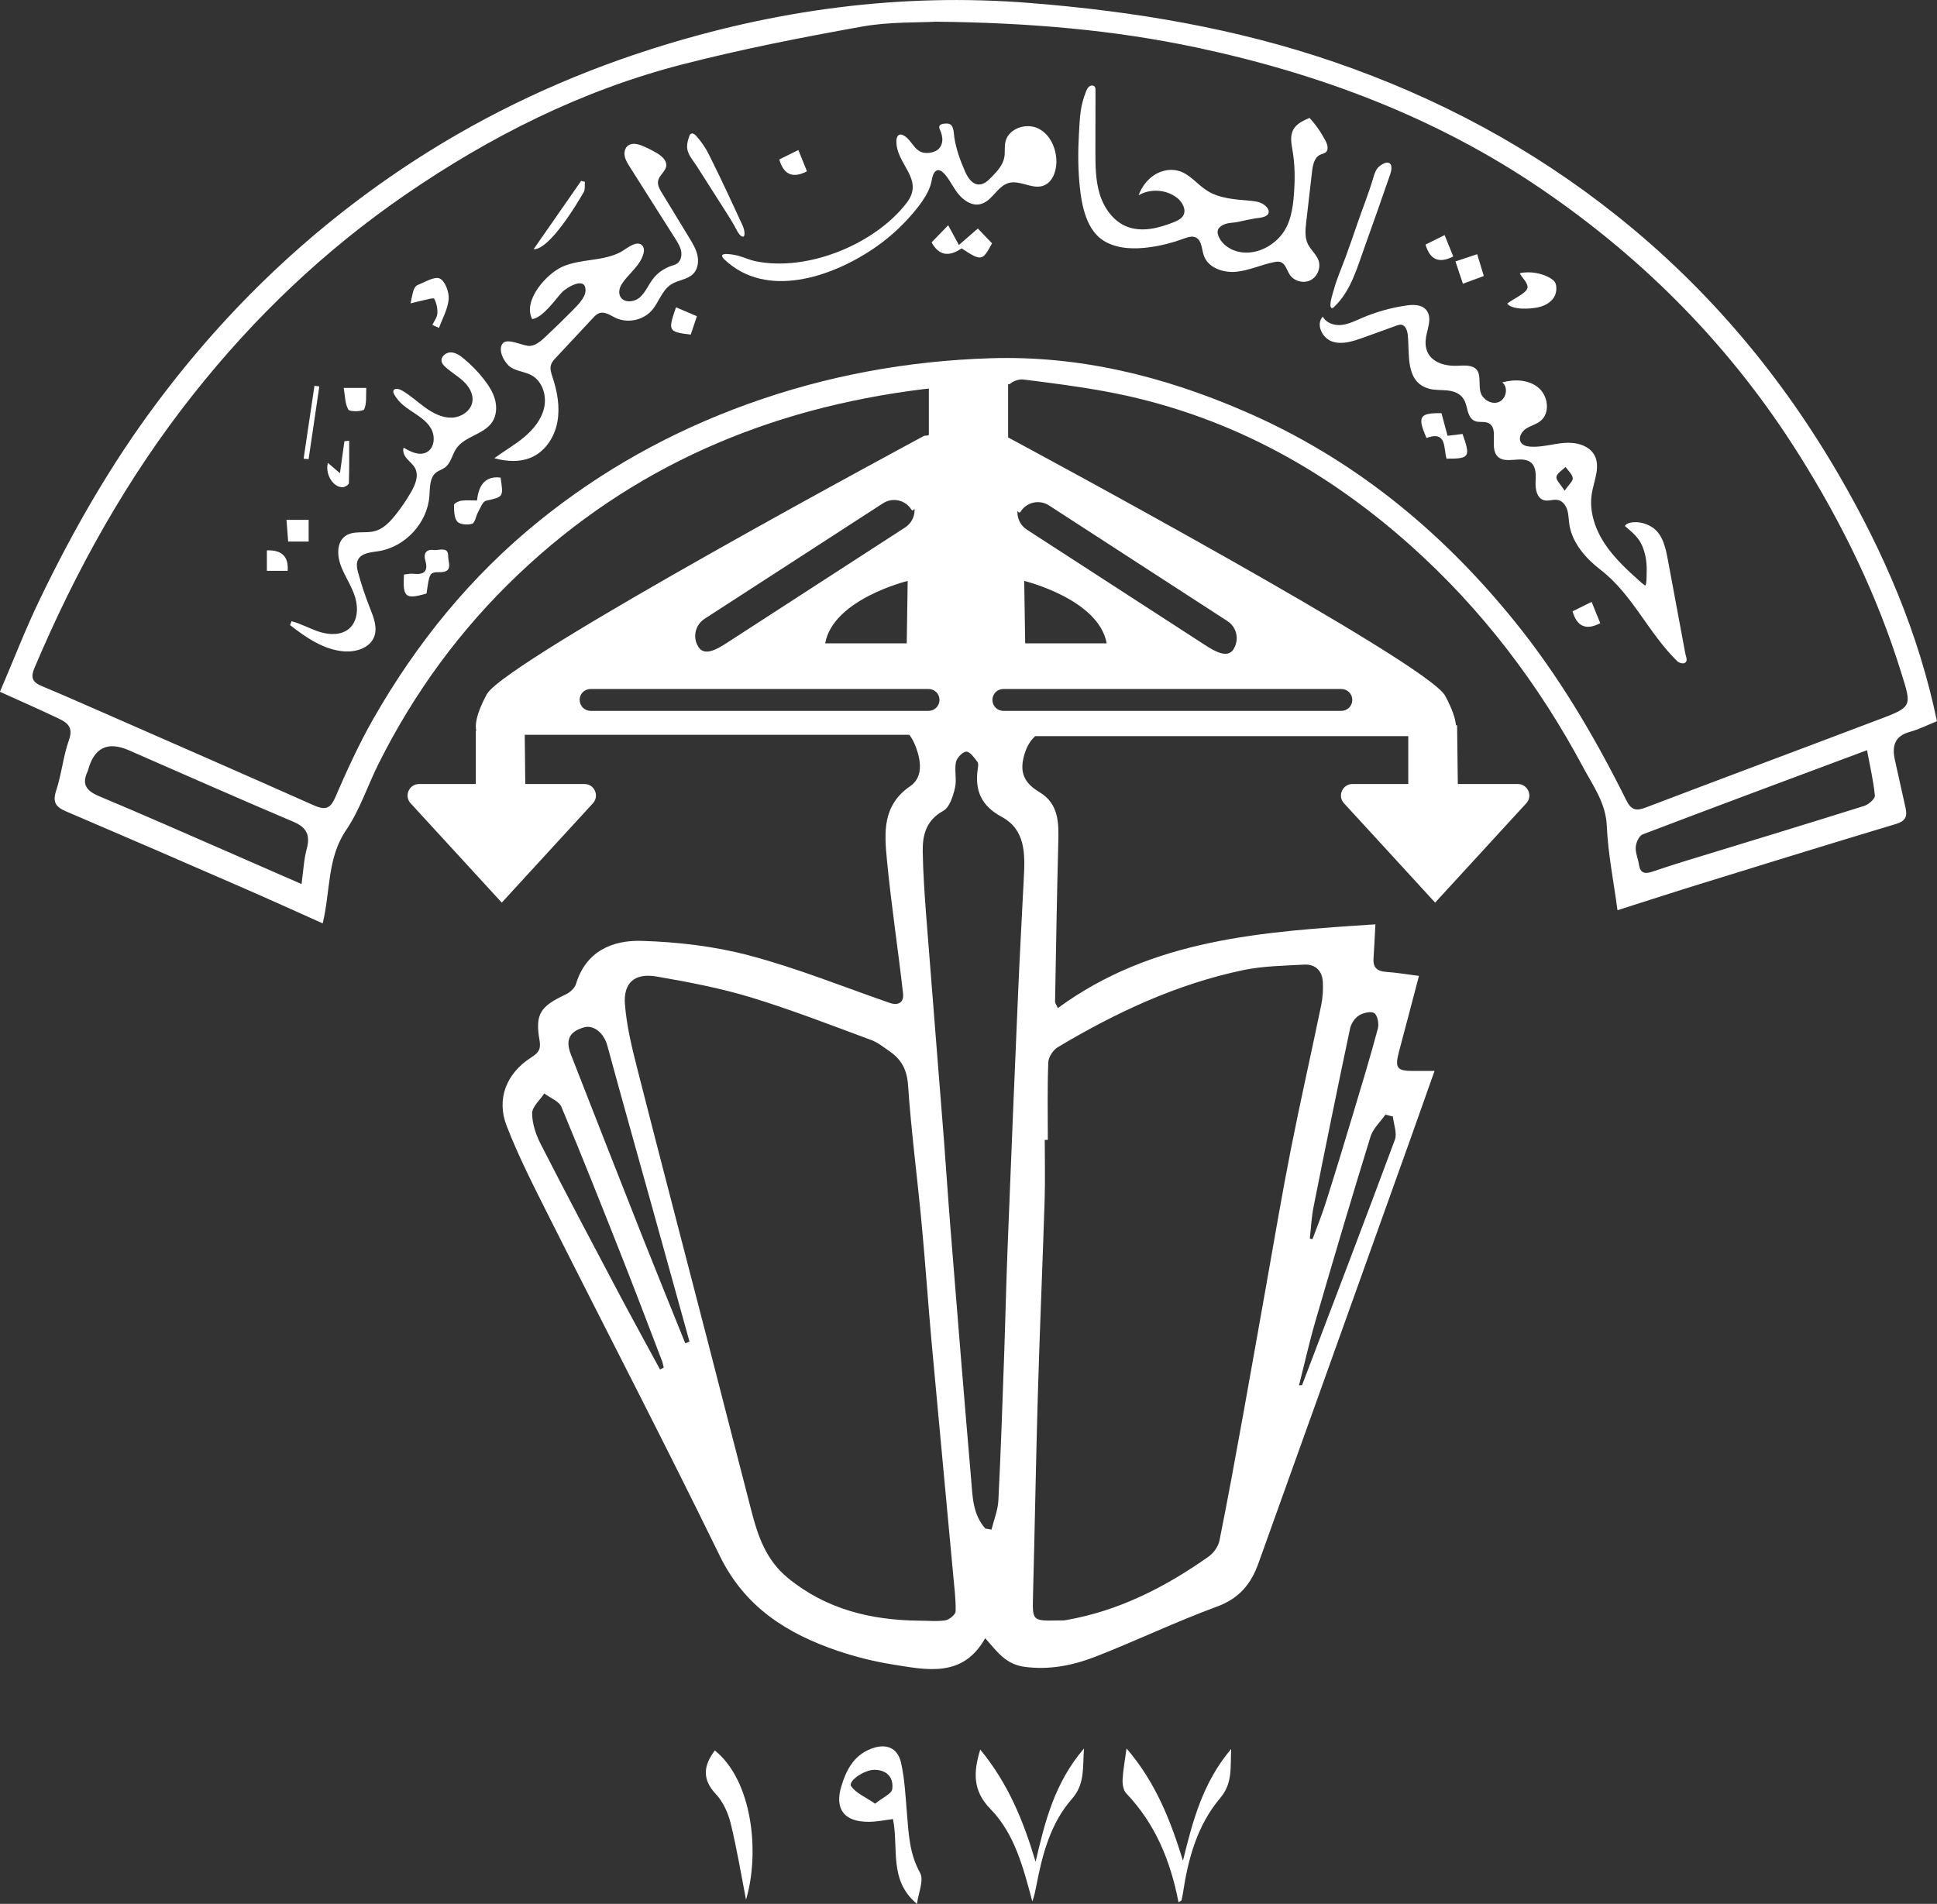 <?xml version="1.0" encoding="UTF-8"?> <svg xmlns="http://www.w3.org/2000/svg" id="Layer_1" data-name="Layer 1" version="1.1" viewBox="0 0 422.55 415.42"><rect x="0" y="0" width="422.55" height="415.42" fill="#333333" stroke="none"/><defs><style> .cls-1 { fill: none; } .cls-1, .cls-2 { stroke-width: 0px; } .cls-2 { fill: #fff; } </style></defs><path class="cls-2" d="M416.63,159.69c1.98-.54,3.87-1.5,5.91-2.32-3.98-19.19-11.58-36.77-21.23-53.45-12.65-21.86-28.63-40.92-48.48-56.76-18.62-14.87-39.29-25.91-61.77-33.63-21.55-7.4-43.81-11.09-66.5-12.89-28.22-2.24-55.66,1.51-82.48,10.07-18.19,5.8-35.43,13.81-51.51,24.22-22.1,14.32-40.85,32.15-56.57,53.26-9.9,13.28-18.07,27.57-25.24,42.43-3.2,6.61-5.84,13.5-8.77,20.33,4.57,2.07,8.72,3.88,12.79,5.83,1.85.88,3.26,1.87,2.29,4.62-1.29,3.59-1.63,7.52-2.83,11.15-.82,2.5-.04,3.53,2.1,4.46,12.81,5.48,25.58,11,38.33,16.57,5.84,2.54,11.65,5.18,17.73,7.9,1.72-7.22.94-14.24,5.12-20.38,3-4.4,4.67-9.69,7.09-14.51,7.76-15.5,17.84-29.28,30.45-41.26,24.81-23.59,54.6-36.24,88.3-40.41.42-.05.86-.1,1.27-.13v10.12c-.1.04-.18.07-.28.11l-.74.07s-91.46,49.08-95.42,56.4c-2.47,4.56-2.56,6.87-2.29,7.96h-.11v11.62h-12.36c-2.19,0-3.34,2.6-1.85,4.21l8.01,8.73,11.87,12.94,11.87-12.94,8.01-8.73c1.48-1.61.34-4.21-1.85-4.21h-12.9l-.12-10.74h83.89c.58.73,1.04,1.62,1.43,2.66,1.17,3.1,1.57,6.63-1.23,8.55-6.12,4.2-5.65,10.18-5.08,16.08.93,9.73,2.42,19.42,3.52,29.14.22,1.92-.97,2.77-3.01,2.04-10.13-3.52-20.13-7.56-30.47-10.3-7.58-2.02-15.61-2.96-23.48-3.2-6.38-.21-12.21,2.2-14.39,9.41-.28.92-1.33,1.85-2.26,2.29-5.55,2.6-6.7,4.28-5.68,10.07.35,2-.39,2.73-1.85,3.68-5.34,3.42-7.64,8.97-5.33,14.93,2.58,6.66,5.86,13.07,9.07,19.47,12.46,24.79,25.26,49.41,37.43,74.36,5.47,11.19,14.67,16.95,25.73,20.71,3.85,1.29,7.86,2.31,11.87,2.95,7.55,1.21,15.41,3,20.29-5.72,2.55,2.88,4.44,5.68,8.51,6.24,5.49.75,10.59-.29,15.51-2.19,8.92-3.48,17.57-7.65,26.54-10.94,4.84-1.77,7.42-4.93,9.03-9.41,4.2-11.72,8.4-23.44,12.6-35.15,6.92-19.34,13.85-38.67,20.76-58.01,1.64-4.62,3.26-9.24,5.07-14.31h-4.55c-3.71.02-4.16-.62-3.17-4.35,1.45-5.38,2.84-10.77,4.32-16.39-2.68-.34-4.96-.73-7.26-.88-1.96-.15-2.78-1.03-2.65-2.97.17-2.27.25-4.55.41-7.4-24.5,1.61-48.59,3.1-69.28,18.28-.29-.7-.62-1.09-.6-1.48.21-11.52.4-23.04.7-34.56.11-4.32.18-8.53-4.16-11.12-3.36-2.01-4.33-4.37-3.26-8.09.51-1.74,1.27-3.08,2.38-4.09h81.39v10.44h-12.16c-2.19,0-3.34,2.6-1.86,4.21l8.02,8.73,11.86,12.94,11.87-12.94,8.01-8.73c1.49-1.61.34-4.21-1.85-4.21h-13.08l-.16-12.83-.24.02c-.12-1.35-.71-3.4-2.38-6.47-3.88-7.18-92.17-54.65-95.32-56.34v-11.66c.11.01.22.04.31.06l.04-.04c.71-.67,2.03-1.12,3-1,5.9.74,11.81,1.49,17.65,2.56,25.64,4.68,47.7,16.55,66.96,33.81,15.42,13.81,27.79,30.09,37.52,48.32,2.14,4.01,4.91,7.7,5.12,12.75.27,6.11,1.51,12.16,2.33,18.36,6.4-2.03,12.37-3.98,18.37-5.83,14.14-4.38,28.26-8.74,42.42-13,1.96-.59,2.47-1.57,2.08-3.36-.8-3.54-1.58-7.09-2.36-10.62-.65-2.96-.1-5.19,3.28-6.11ZM303.85,243.62c.17,1.71.97,3.63.44,5.07-6.63,17.87-13.45,35.68-20.23,53.51-.02.05-.21.04-.69.1,1.21-4.76,2.25-9.44,3.59-14.04,3.92-13.45,7.87-26.86,12.01-40.23.54-1.77,2.14-3.23,3.26-4.82.53.15,1.08.28,1.62.42ZM296.4,221.59c.93-.58,2.67-1,3.39-.52.73.48,1.06,2.31.79,3.34-1.68,6.29-3.57,12.52-5.45,18.76-1.92,6.43-3.89,12.88-5.93,19.29-.85,2.68-1.91,5.28-2.88,7.92-.19-.04-.4-.08-.59-.11.27-2.32.36-4.66.82-6.93,2.58-12.99,5.22-25.95,7.96-38.9.22-1.06,1-2.27,1.9-2.84ZM225.35,347.98c.39-14.39.62-28.78,1.04-43.17.41-14.39,1.05-28.76,1.5-43.13.13-4.32.02-8.63.02-12.96h.67c0-5.64-.12-11.27.1-16.91.05-1.15,1.05-2.71,2.07-3.31,12.67-7.57,25.95-13.79,40.49-16.83,4.29-.89,8.77-.94,13.18-1.19,2.49-.15,4.01,1.28,4.15,3.77.1,1.74-.02,3.54-.39,5.25-2.16,10.45-4.53,20.86-6.59,31.32-1.93,9.76-3.58,19.58-5.32,29.36-1.69,9.43-3.34,18.9-5.05,28.33-1.67,9.21-3.34,18.43-5.19,27.61-.25,1.27-1.23,2.71-2.32,3.48-9.46,6.7-19.63,11.9-31.2,13.91-.54.1-1.11.06-1.67.07-5.72.11-5.64.11-5.48-5.6ZM66.9,185.27c-.62,2.29-.71,4.7-1.12,7.63-5.53-2.42-10.46-4.58-15.41-6.74-9.53-4.15-19.02-8.36-28.61-12.37-2.71-1.12-4.05-2.47-2.68-5.39.05-.11.1-.21.12-.31q1.96-7.42,8.91-4.38c11.95,5.22,23.88,10.51,35.89,15.6,2.97,1.26,3.71,2.97,2.9,5.96ZM153.69,135.03l38.93-25.21c2.07-1.34,4.82-.76,6.16,1.32.48.75.73-.64.73.19,0,1.45-.73,2.89-2.03,3.74l-38.94,25.22c-2.07,1.34-4.81,2.97-6.16.91-.48-.74-.73-1.58-.73-2.42,0-1.45.73-2.89,2.04-3.75ZM198.01,126.76l-.21,13.62h-17.79c1.74-9.67,17.99-13.62,17.99-13.62ZM126.44,152.72c0-.65.27-1.26.69-1.69.44-.42,1.04-.69,1.71-.69h73.73c1.32,0,2.38,1.06,2.38,2.38,0,.65-.27,1.25-.7,1.69-.44.44-1.02.7-1.68.7h-73.73c-1.32,0-2.39-1.08-2.39-2.39ZM143.98,298.82c-2.96-5.49-5.99-10.96-8.91-16.47-5.73-10.85-11.48-21.68-17.06-32.6-1.08-2.08-1.91-4.52-1.93-6.81-.01-1.44,1.71-2.9,2.65-4.35,1.27.98,3.22,1.67,3.75,2.95,4.63,11.09,9.05,22.26,13.47,33.44,2.87,7.29,5.64,14.61,8.44,21.91.19.48.27,1,.4,1.51l-.8.42ZM149.49,293.11c-3.04-7.55-6.11-15.09-9.11-22.66-5.31-13.42-10.57-26.87-15.83-40.33-1.26-3.25-.35-5.04,2.89-5.96,2.13-.59,4.33,1.33,5.04,3.97,3.23,11.9,6.59,23.76,9.89,35.65,2.68,9.66,5.37,19.3,8.04,28.96-.3.12-.62.25-.93.37ZM206.26,353.55c-1.84.3-3.75.08-5.65.08-10.56-.1-20.33-2.44-28.74-9.32-4.7-3.85-6.51-9.03-7.92-14.51-3.25-12.49-6.42-25.01-9.66-37.51-5.1-19.76-10.28-39.49-15.31-59.26-1.16-4.57-2.29-9.23-2.65-13.89-.37-4.7,2.13-6.88,6.86-6.07,6.97,1.2,13.95,2.53,20.69,4.58,8.86,2.7,17.51,6.08,26.2,9.29,1.43.53,2.68,1.56,3.95,2.43,2.6,1.79,3.82,4.01,4.06,7.42.69,10.12,2.03,20.18,2.97,30.29.81,8.57,1.39,17.17,2.16,25.73,1.55,16.95,3.16,33.91,4.72,50.86.24,2.64.59,5.28.53,7.92-.02.69-1.35,1.81-2.23,1.96ZM223.35,191.41c-.42,8.39-.89,16.77-1.25,25.18-.79,18.25-1.55,36.51-2.26,54.75-.34,8.42-.52,16.84-.82,25.26-.36,10.28-.71,20.56-1.23,30.82-.11,2.13-.98,4.22-1.5,6.34l-1.34-.23c-2.78-3.11-2.79-7.09-3.11-10.87-1.57-18.26-3.05-36.53-4.51-54.79-.51-6.29-.91-12.58-1.39-18.85-1.29-16.51-2.64-33.02-3.92-49.54-.34-4.53-.65-9.07-.73-13.62-.06-3.64.71-6.86,4.49-8.94,1.38-.76,2.12-3.2,2.55-5.02.42-1.79-.16-3.8.21-5.62.19-.93,1.49-2.27,2.27-2.27.82.01,1.73,1.33,2.42,2.24.28.34.12,1.08.05,1.62-.65,4.66.81,7.98,5.21,10.35,5.24,2.82,5.12,8.09,4.86,13.19ZM222.67,111.6c1.33-2.06,4.09-2.65,6.16-1.32l38.93,25.24c1.32.85,2.03,2.29,2.03,3.74,0,.83-.24,1.67-.71,2.42-1.34,2.06-4.1.42-6.17-.91l-38.93-25.22c-1.31-.86-2.03-2.29-2.03-3.74,0-.83.24.54.73-.21ZM241.43,140.38h-17.79l-.21-13.62s16.25,3.94,17.99,13.62ZM292.61,150.34c1.33,0,2.39,1.06,2.39,2.38,0,.65-.27,1.25-.69,1.69-.45.44-1.04.7-1.71.7h-73.73c-1.32,0-2.38-1.08-2.38-2.39,0-.65.27-1.26.7-1.69.44-.42,1.03-.69,1.68-.69h73.73ZM406.6,175.87c-13.07,4.11-26.18,8.09-39.28,12.1-2.31.71-4.61,1.46-6.9,2.24-1.52.51-2.6.39-2.88-1.51-.18-1.31-.81-2.61-.71-3.88.06-.98.73-2.45,1.5-2.75,16.11-6.14,32.26-12.15,48.96-18.38.64,3.51,1.4,6.69,1.71,9.92.06.7-1.41,1.96-2.39,2.26ZM409.87,156.99c-16.97,6.45-33.98,12.77-50.93,19.24-2.13.81-3.14.44-4.16-1.6-6.87-13.81-14.66-27.06-24.4-39.09-16.06-19.84-35.26-35.56-58.89-45.79-17.74-7.69-36.08-12.2-55.44-11.58-18.14.57-35.82,3.81-52.96,10-16.63,6.01-31.8,14.43-45.53,25.54-14.84,12.01-26.65,26.56-36.07,43.05-3.17,5.54-5.83,11.39-8.37,17.26-1.17,2.72-2.44,2.68-4.76,1.66-14.75-6.57-29.55-13.04-44.34-19.53-4.96-2.16-9.9-4.37-14.91-6.45-2.09-.87-2.48-1.89-1.55-4.06,9.03-21.29,20.15-41.33,34.56-59.54,13.31-16.83,28.66-31.48,46.3-43.61,18.54-12.75,38.49-22.78,60.37-28.42,12.91-3.33,26.06-5.9,39.2-8.26,6.06-1.09,12.36-.85,16.19-1.08,20.67.23,38.88,1.83,56.77,5.62,26.95,5.73,52.46,15.31,75.37,30.94,22.73,15.51,41.61,34.74,56.25,58.12,9.32,14.86,16.93,30.47,22.14,47.25,2.35,7.51,2.53,7.55-4.84,10.34Z"></path><line class="cls-1" x1="213.02" y1="393.89" x2="209.53" y2="393.89"></line><g><path class="cls-2" d="M200.03,415.42c-6.21-5.14-3.94-12.16-5.23-18.5-1.79.22-3.51.59-5.23.6-5.41.04-7.57-2.75-6.01-7.84,1.05-3.45,2.67-6.59,6.33-8.05,3.33-1.33,5.93-.37,6.69,3.08.8,3.63.96,7.42,1.28,11.15.37,4.38.55,8.67,2.84,12.77.91,1.63-.38,4.5-.67,6.8ZM190.9,393.56c1.65-1.34,3.6-2.14,3.74-3.18.32-2.42-1.05-4.17-3.84-4.21-2.26-.03-5.88,2.48-5.12,3.58,1.04,1.52,3.09,2.34,5.23,3.81Z"></path><path class="cls-2" d="M257.09,415.08c-1.75-9.07-5.07-17.14-11.41-23.78-.63-.66-.84-1.99-.79-2.98.1-2.06.5-4.11.86-6.81,6.34,7.38,9.59,15.67,12.31,24.49,2.1-8.52,4.24-16.94,10.51-24.38-.18,4.2.32,7.52-2.39,10.72-4.99,5.89-6.99,13.19-8.12,20.71-.08.54-.2,1.07-.32,1.6-.02.07-.16.11-.64.42Z"></path><path class="cls-2" d="M213.84,381.76c6.11,7.41,9.45,15.65,12.07,24.48,2.02-8.64,4.09-17.19,10.56-24.72-.32,4.32.23,7.74-2.64,11.01-4.64,5.27-6.42,12.01-7.73,18.8-.23,1.17-.45,2.35-.9,3.55-1.96-7.27-3.81-14.7-9.12-20.14-3.89-3.99-3.77-7.93-2.25-12.97Z"></path><path class="cls-2" d="M162.74,414.52c-.98-5.04-1.94-10.88-3.33-16.61-.56-2.3-1.66-4.75-3.25-6.44-3.11-3.32-2.64-6.31-.22-9.52,8.25,6.66,9.84,22.37,6.8,32.57Z"></path></g><g><g><g><path class="cls-2" d="M802.9,105.62c.45-.38.98-.2,1.61.53.61.72,1.03,1.58,1.27,2.56.25,1.11.13,1.87-.36,2.29-.34.29-.87.65-1.6,1.09-.73.44-1.22.76-1.47.97-1.4,1.19-2.05,3.28-1.95,6.27.34,2.84.68,5.68,1.01,8.53.14,1.23-.08,2.1-.66,2.59-.17.14-.33.12-.49-.06-.22-.26-.79-2.35-1.71-6.27-2.01-8.64-1.64-14.13,1.12-16.47.15-.13.6-.39,1.33-.77.73-.38,1.37-.81,1.91-1.27Z"></path><path class="cls-2" d="M793.28,83.09c.3.84.31,1.88.03,3.11-.38,1.51-1.19,2.95-2.42,4.32-1.22,1.32-1.97,1.81-2.26,1.44-.13-.16.13-.72.76-1.68.52-.77,1.25-2.07,2.18-3.89.04-.08.21-.74.53-1.97.32-1.16.5-1.75.53-1.77.25-.2.47-.05.66.44Z"></path><path class="cls-2" d="M813.27,97.75c.45-.35.97-.14,1.55.63.58.75.95,1.62,1.14,2.62.21,1.11.05,1.86-.48,2.27-2.08,1.6-3.88,1.7-5.38.31-.65,3.04-2.35,5.62-5.11,7.74-.46.36-1.01.13-1.62-.67-.57-.74-.94-1.61-1.13-2.61-.2-1.09-.04-1.84.49-2.25,1.47-1.13,2.85-2.95,4.14-5.47.24-.49.46-1.39.68-2.7.21-1.13.41-1.76.6-1.91.48-.37.92-.1,1.31.81.55,1.25,1.08,1.93,1.6,2.04.6.13,1.34-.15,2.21-.81ZM821.55,112.72c-.35,1.6-1.59,3.08-3.7,4.44-.68.45-1.56.8-2.65,1.08-1.24.31-2.02.32-2.36.01-.37-.35-.39-.76-.06-1.22.51-.6,1.02-1.19,1.53-1.79,1.5-1.79,2.71-3.74,3.6-5.86.19-.48.41-.81.65-.99.55-.42,1.14-.2,1.8.65,1.03,1.35,1.43,2.57,1.18,3.68Z"></path><path class="cls-2" d="M807.94,70.96c.53.76.89,1.72,1.08,2.87.23,1.39,0,2.32-.67,2.8-.81.57-1.65.77-2.53.62-.66-.13-1.1-.35-1.32-.67-.28-.4-.48-1.28-.62-2.64-.17-1.55-.01-2.51.49-2.85s1.16-.53,2-.55c.84-.02,1.36.12,1.57.42ZM824.62,89.82c.48-.34,1-.11,1.55.68.54.77.88,1.67,1.02,2.67.14,1.12-.05,1.87-.58,2.24-1.42.99-2.67,1.28-3.72.86-.53-.2-1.23-.78-2.11-1.74-.31,3.52-2.21,6.49-5.7,8.94-.48.34-1.01.09-1.59-.74-.53-.76-.87-1.65-1.01-2.66-.15-1.1.04-1.84.59-2.22,2.1-1.47,3.65-3.2,4.62-5.19.34-.68.24-1.33-.29-1.94-.89-1.03-1.69-2-2.4-2.91-.72-.95-1.22-2.19-1.51-3.72s-.22-2.44.21-2.74c.51-.36,2.12,1.06,4.83,4.26.76.91,1.68,1.99,2.76,3.26.67.82,1.18,1.29,1.54,1.41.46.2,1.05.04,1.78-.47Z"></path><path class="cls-2" d="M814.94,64.46c1.06,1.6,1.32,3.49.79,5.65-.26,1.07-.9,2.31-1.9,3.72-.93,1.31-1.75,2.21-2.48,2.69-.14.09-.25.07-.34-.07-.14-.22-.04-.64.33-1.27.61-.98,1.22-1.97,1.82-2.97,1.55-2.69,1.91-4.65,1.1-5.88-.6-.91-1.21-1.17-1.81-.77-.15.1-.33.32-.53.66-.2.34-.27.56-.2.66.08.12.41.2.99.26.58.05.93.17,1.04.33.16.24.22.58.2,1.03-.02.45-.12.73-.31.86-.22.14-.69.14-1.42,0-.82-.18-1.37-.49-1.65-.91-.3-.46-.29-1.3.03-2.54.32-1.24.79-2.06,1.42-2.48.44-.29.95-.32,1.54-.09.59.23,1.05.61,1.4,1.13Z"></path><path class="cls-2" d="M831.71,83.6c.95,1.99.77,4.21-.53,6.69-1.17,2.2-2.83,3.99-5,5.36-.49.31-1.01.06-1.53-.78-.5-.78-.79-1.71-.88-2.78-.09-1.07.13-1.78.68-2.13,1.59-1.01,2.81-2.16,3.66-3.45.58-.82,1.01-1.78,1.31-2.86.27-.9.46-1.38.56-1.44.53-.34,1.11.12,1.74,1.38Z"></path><path class="cls-2" d="M845.31,77.84c-.1.46-.19,2.58-.25,6.35-.03,1.85-.28,3.28-.74,4.28-.74,1.57-2.19,2.99-4.37,4.28-1.42.85-2.84,1.33-4.23,1.46s-2.27-.11-2.62-.7c-.47-.8.56-2.5,3.11-5.09,1.02-.98,2.03-1.96,3.05-2.94.88-.85,1.46-1.64,1.74-2.38.28-.73.42-1.94.4-3.62l3.89-1.64ZM845.69,101.7c-.54,1.54-1.95,2.87-4.22,3.99-.71.35-1.63.6-2.76.76-1.25.15-2.02.06-2.32-.28-.33-.39-.3-.8.09-1.22.58-.53,1.15-1.06,1.73-1.59,1.71-1.6,3.12-3.39,4.25-5.38.25-.45.51-.76.79-.93.59-.35,1.16-.07,1.71.86.87,1.46,1.11,2.72.74,3.79Z"></path><path class="cls-2" d="M842.94,55.13c.14.88-.05,1.9-.56,3.06-.65,1.41-1.72,2.67-3.19,3.78-1.45,1.07-2.28,1.4-2.49.99-.09-.18.26-.68,1.06-1.51.66-.66,1.62-1.8,2.87-3.41.05-.07.35-.68.89-1.83.53-1.07.82-1.62.85-1.64.29-.15.47.04.56.56Z"></path><path class="cls-2" d="M857.5,59.92c.35.68.42,1.67.21,2.95-.22,1.45-.74,2.83-1.56,4.16-.95,1.48-2.47,3.16-4.57,5.05-2.44,2.19-4.01,3.71-4.7,4.53-1.49,1.84-2.35,3.85-2.59,6.01l-3.23-3.08c.32-2.41,1.48-4.74,3.48-7.01.72-.82,2.35-2.5,4.91-5.05,1.71-1.71,2.51-2.69,2.39-2.92-.17-.34-.73-.34-1.67,0-1.44.51-2.35.79-2.71.83-1.04.14-1.77-.21-2.2-1.05-.43-.85-.51-2.16-.23-3.93l3.99-1.38c.36.09,1.24-.05,2.63-.42,1.39-.37,2.46-.52,3.21-.48,1.21.11,2.09.7,2.64,1.78Z"></path><path class="cls-2" d="M863.3,47.84c.52-.23.97.1,1.36.99.38.87.53,1.81.47,2.82-.06,1.12-.4,1.82-1.01,2.08-2.26.98-3.88.75-4.86-.69-.75-1.13-1.84-1.43-3.27-.89-1.06.4-2.41,1.66-4.04,3.77-1.95,2.57-3.12,5.14-3.52,7.71l-2.93-3.78c.88-3.51,2.38-6.63,4.52-9.37,1.86-2.37,3.75-3.98,5.67-4.82,1.58-.69,2.88-.28,3.91,1.23.5.76.96,1.2,1.37,1.33.55.2,1.33.07,2.34-.39ZM866.66,63.24c.36.83.53,1.84.49,3.03-.05,1.41-.46,2.28-1.24,2.62-.91.39-1.77.43-2.57.09-.62-.26-1.01-.57-1.16-.92-.19-.44-.23-1.36-.1-2.73.15-1.54.5-2.43,1.05-2.67.54-.23,1.22-.28,2.05-.15.83.14,1.32.38,1.47.73Z"></path><path class="cls-2" d="M870.81,36.14c1.38,3.84,1.74,7.17,1.09,9.98-.8,3.46-3.23,5.92-7.28,7.37-.55.2-1-.18-1.34-1.12-.31-.87-.4-1.81-.27-2.82.14-1.1.53-1.76,1.16-1.98,1.88-.67,3.5-1.77,4.85-3.28.55-.63.66-1.29.32-1.98-1.02-2.13-2.49-5.1-4.41-8.9-1.44-2.84-2.24-4.47-2.4-4.91-.42-1.16-.6-2.61-.54-4.35s.29-2.68.71-2.83c.42-.15.88.19,1.39,1.02.15.25.7,1.3,1.64,3.15,2.91,5.81,4.61,9.37,5.07,10.68Z"></path><path class="cls-2" d="M888.85,54.86c.63,1.99.93,3.76.91,5.33,0,1.48-.28,2.3-.83,2.46-.5.17-.88-.05-1.14-.65-.1-.18-1.32-2.69-3.67-7.52-1.56-3.23-2.65-5.82-3.27-7.79-.58-1.81-.83-3.49-.77-5.03.06-1.55.39-2.41.99-2.58.36-.13,1.08.81,2.16,2.81.75,1.4,1.78,3.62,3.1,6.65,1.32,3.04,2.16,5.14,2.52,6.32Z"></path><path class="cls-2" d="M905.2,20.6c.35,1.89-.15,3.73-1.48,5.51-.66.88-1.73,1.78-3.2,2.69-1.37.85-2.47,1.35-3.33,1.51-.16.03-.25-.04-.28-.2-.05-.26.22-.61.79-1.04.95-.67,1.89-1.34,2.83-2.03,2.47-1.87,3.57-3.53,3.3-4.99-.2-1.07-.66-1.54-1.37-1.41-.18.03-.43.17-.74.4s-.46.41-.44.53c.03.14.3.35.81.62s.79.51.82.71c.05.28-.02.62-.21,1.03s-.4.63-.62.67c-.26.05-.69-.14-1.31-.56-.69-.49-1.08-.98-1.17-1.48-.1-.54.24-1.31,1.02-2.33.78-1.02,1.54-1.59,2.27-1.73.52-.1,1,.08,1.45.52.45.44.73.97.85,1.58Z"></path><path class="cls-2" d="M942.57,43.43c.56-.06.89.39.99,1.35.1.94-.04,1.88-.41,2.83-.4,1.05-.93,1.61-1.59,1.68-.44.05-.85.02-1.23-.09-.14,3.73-1.51,6.9-4.1,9.51-1.84,1.88-4.46,3.52-7.87,4.93-3.64,1.54-7.51,2.52-11.61,2.95-5.31.55-9.68-.14-13.11-2.08-3.02-1.72-4.68-3.94-4.96-6.68-.45-4.28,1.39-7.88,5.49-10.78,3.54-2.5,7.91-4.02,13.12-4.56,6.11-.64,9.21-.54,9.3.28.06.6-1.54,1.21-4.81,1.81-4.91.9-8.67,1.81-11.3,2.73-2.53.87-4.6,1.93-6.22,3.18-1.7,1.27-2.49,2.45-2.37,3.54.18,1.73,1.74,3.26,4.68,4.6,3.28,1.49,7.07,2.01,11.35,1.56,5.15-.53,9.82-1.89,14.02-4.08,3.89-2.03,5.76-3.8,5.61-5.31-.04-.42-.39-1.19-1.03-2.32-.65-1.12-1.02-2.22-1.14-3.31-.12-1.19.05-2.23.53-3.13.39-.75.77-1.15,1.16-1.19.48-.05,1.14.43,1.98,1.42.77.93,1.94,1.31,3.53,1.14ZM932.89,29.77c.09.91-.05,1.92-.45,3.03-.47,1.31-1.12,2.01-1.95,2.09-.99.1-1.82-.13-2.51-.68-.49-.42-.76-.82-.8-1.23-.05-.46.19-1.33.7-2.6.6-1.44,1.21-2.2,1.84-2.26.58-.06,1.25.1,1.99.49.74.39,1.13.78,1.17,1.16Z"></path><path class="cls-2" d="M945.7,68.53c-1.33.96-3.24,1.24-5.75.85-.78-.12-1.68-.44-2.7-.96-1.11-.57-1.69-1.09-1.74-1.56-.04-.49.21-.8.77-.95.78-.11,1.56-.2,2.33-.29,2.31-.34,4.5-1.01,6.56-2.01.46-.23.86-.33,1.18-.31.68.05.99.62.91,1.71-.13,1.69-.65,2.86-1.57,3.5ZM953.95,53.58c.58.04.84.55.77,1.52-.07.95-.38,1.86-.93,2.73-.58.97-1.19,1.43-1.83,1.39-1.77-.13-2.91-.55-3.4-1.25-.44-.64-.65-2.01-.64-4.12.04-1.4.05-3.2.03-5.41-.02-.57-.34-.68-.95-.34-1.77.94-3.64,1.28-5.61,1.02-.58-.04-.84-.57-.77-1.57.07-.92.37-1.82.9-2.69.58-.95,1.2-1.39,1.86-1.34,1.87.14,3.39-.11,4.55-.76.68-.4,1.33-1.03,1.96-1.89.49-.67.87-1,1.13-.98.61.04.94,1.35.99,3.9-.03,2.33-.05,4.66-.06,6.99,0,1.05.1,1.74.28,2.06.25.44.82.7,1.71.76Z"></path><path class="cls-2" d="M971.15,51.63c-.38,2.23-1.45,3.89-3.22,4.99-1.36.87-3.53,1.57-6.51,2.08-3.51.61-6.99.62-10.46.02-.58-.1-.78-.63-.62-1.6.16-.91.56-1.8,1.21-2.66.65-.86,1.29-1.23,1.93-1.12.74.13,1.92.19,3.56.21,1.58.02,2.57-.01,3-.1,2.02-4.59,4.18-6.69,6.49-6.3,1.29.22,2.42.83,3.38,1.82.96.99,1.37,1.88,1.24,2.66Z"></path><path class="cls-2" d="M982.77,59.36c.55.15.69.69.45,1.62-.25.91-.71,1.75-1.39,2.5-.75.84-1.44,1.17-2.09,1-1.7-.46-2.71-1.07-3.05-1.85-.3-.69-.26-2.08.12-4.18.8-5.08,1.91-11.6,3.34-19.57.25-1.17.87-2.36,1.87-3.56.99-1.21,1.73-1.75,2.22-1.62.62.17.58,2.31-.12,6.42-.71,4.12-1.63,9.48-2.78,16.08-.17,1.04-.2,1.74-.09,2.08.16.48.67.84,1.53,1.07Z"></path><path class="cls-2" d="M996.87,42.02c-.53.72-1.39,1.3-2.58,1.74-1.47.52-3.11.64-4.93.37-1.78-.28-2.6-.64-2.45-1.09.06-.19.67-.29,1.82-.3.93,0,2.42-.11,4.45-.33.09-.01.73-.23,1.93-.65,1.14-.37,1.73-.55,1.77-.54.31.1.31.37,0,.8Z"></path><path class="cls-2" d="M1002.1,59.65c-.27.8-.99,1.67-2.14,2.6-1.15.93-2.43,1.67-3.83,2.21-2.42.95-5.22,1.37-8.41,1.26-2.98-.1-5.84-.62-8.6-1.56-.56-.19-.67-.75-.35-1.69.31-.9.83-1.7,1.56-2.41.83-.79,1.54-1.07,2.16-.87,1.76.6,3.87,1.08,6.34,1.43,2.86.38,4.86.36,6.01-.06.32-.13.51-.27.56-.42.07-.21-.09-.42-.49-.62-1.36-.64-2.73-1.27-4.09-1.91-1.05-.55-1.44-1.22-1.17-2,.39-1.13,1.44-2.22,3.17-3.27l3.77,1.9c1.27.65,2.54,1.29,3.79,1.94,1.6.99,2.18,2.15,1.73,3.47Z"></path><path class="cls-2" d="M1016.96,52.29c-.48,1.11-1.23,1.95-2.26,2.5-1.99,1.04-4.78,1.32-8.37.83-2.85-.38-4.71-.61-5.58-.67-2.1-.13-3.81.02-5.13.44-.79.26-1.71.71-2.76,1.36l.45-4.59c1.27-.76,2.92-1.36,4.96-1.8,1.8-.4,4.58-.36,8.36.12,1.47-2.36,3.14-4.01,4.99-4.95l3.62,2.18c1,.95,1.62,1.76,1.87,2.4s.2,1.38-.15,2.19Z"></path><path class="cls-2" d="M1017.47,43.35c-.84,1.8-1.7,3.16-2.59,4.1l-2.37-1.64-1.82,1.3c1.26-.96,2.19-2.49,2.8-4.6.99-3.43,2.05-6.36,3.19-8.77.75-1.61,1.68-3,2.8-4.15,1.12-1.15,1.95-1.6,2.51-1.35.34.17.24,1.36-.3,3.57-.99,3.79-2.39,7.64-4.22,11.54Z"></path><path class="cls-2" d="M1019.74,70.5c-.96,1.85-2,3.32-3.12,4.41-1.05,1.04-1.82,1.43-2.32,1.16-.47-.23-.59-.65-.35-1.26.06-.2.96-2.83,2.71-7.91,1.17-3.39,2.23-6,3.18-7.83.87-1.69,1.87-3.06,3.01-4.11,1.13-1.05,1.98-1.43,2.53-1.13.35.17.19,1.34-.46,3.51-.46,1.52-1.29,3.82-2.51,6.9-1.21,3.08-2.1,5.16-2.67,6.26Z"></path><path class="cls-2" d="M1038.51,87.7c.49.33.46.89-.07,1.69-.53.78-1.23,1.42-2.12,1.92-1,.54-1.76.63-2.3.28-.37-.25-.86-.66-1.48-1.25-.62-.58-1.06-.97-1.33-1.15-1.53-1.02-3.72-1.08-6.57-.16-2.64,1.11-5.28,2.2-7.93,3.3-1.14.47-2.04.5-2.67.07-.19-.12-.21-.29-.08-.49.19-.29,2.05-1.4,5.56-3.35,7.76-4.29,13.14-5.43,16.15-3.42.17.11.54.47,1.11,1.07.57.6,1.15,1.1,1.74,1.49Z"></path><path class="cls-2" d="M1036.33,107.53c-1.63.06-3.38-.75-5.24-2.45-.6-.54-1.17-1.31-1.72-2.29-.62-1.12-.82-1.88-.61-2.28.25-.45.63-.57,1.16-.36.71.34,1.41.68,2.12,1.03,2.11,1,4.31,1.66,6.58,1.99.51.06.89.19,1.13.37.54.42.49,1.05-.17,1.9-1.04,1.34-2.13,2.03-3.26,2.08ZM1048.7,95.72c.45.34.38.9-.21,1.66-.58.75-1.33,1.34-2.25,1.77-1.02.48-1.79.52-2.31.12-2.08-1.61-2.63-3.32-1.67-5.12-3.11.15-6.03-.84-8.78-2.97-.46-.36-.39-.94.23-1.74.57-.74,1.32-1.32,2.24-1.75,1-.47,1.77-.51,2.3-.1,1.47,1.14,3.58,2.01,6.34,2.61.53.11,1.46.1,2.78-.03,1.14-.09,1.81-.06,2,.09.48.37.33.86-.45,1.47-1.07.85-1.59,1.54-1.56,2.07.03.62.48,1.26,1.35,1.93Z"></path><path class="cls-2" d="M1075.24,78.31c-1.24,1.47-2.97,2.25-5.2,2.35-1.1.05-2.47-.21-4.11-.78-1.52-.52-2.61-1.06-3.28-1.62-.12-.11-.13-.22-.03-.34.17-.2.61-.22,1.31-.04,1.11.31,2.24.61,3.37.9,3.01.72,5,.52,5.95-.61.7-.83.78-1.48.22-1.95-.14-.12-.4-.22-.78-.32s-.61-.1-.69,0c-.09.11-.08.45.03,1.02.11.57.1.93-.03,1.09-.18.22-.49.38-.93.49-.44.11-.74.09-.91-.05-.2-.17-.33-.62-.39-1.36-.06-.84.08-1.46.41-1.84.35-.42,1.17-.65,2.45-.69,1.28-.04,2.21.18,2.78.66.4.34.57.82.52,1.45-.05.63-.28,1.18-.69,1.66Z"></path><path class="cls-2" d="M1062.21,106.86c.43.37.32.92-.32,1.65-.62.71-1.41,1.25-2.35,1.62-1.04.42-1.82.41-2.32-.03-2.25-1.98-3.61-4.28-4.1-6.91-4.04-.91-7.24-2.4-9.59-4.47-.44-.39-.34-.95.31-1.69.61-.69,1.42-1.24,2.42-1.63s1.75-.37,2.23.05c1.69,1.48,3.6,2.56,5.75,3.23.16-.45.44-.91.84-1.37,1.11-1.26,2.63-2.13,4.57-2.58,2.09-.48,3.71-.22,4.87.8,1.02.89,1.6,2.08,1.75,3.56.15,1.27,0,2.16-.45,2.68-.6.69-1.66,1.23-3.17,1.63-1.31.36-2.34.49-3.09.4.5.93,1.39,1.95,2.65,3.05Z"></path><path class="cls-2" d="M1075.01,115.63c-1.46,1.49-3.61,1.81-6.47.97-1.88-.54-4.07-1.57-6.57-3.09-2.27-1.38-3.99-2.64-5.16-3.79-.42-.41-.28-.97.41-1.68.67-.68,1.48-1.18,2.45-1.5,1.08-.35,1.85-.3,2.32.15-.01-.01,1.42,1.06,4.3,3.24.7-.53,1.74-1.08,3.14-1.64,1.31-.53,2.33-.83,3.06-.91l2.58,3.34c.58,1.25.88,2.22.88,2.92,0,.69-.31,1.36-.93,1.99Z"></path><path class="cls-2" d="M1102.54,100.99c-.81.37-1.85.47-3.1.28-1.54-.25-3.04-.93-4.5-2.05-1.42-1.1-1.97-1.81-1.63-2.13.15-.14.73.07,1.74.61.81.46,2.17,1.07,4.06,1.85.08.03.75.15,2,.37,1.18.22,1.78.35,1.81.38.22.23.09.47-.39.7Z"></path><path class="cls-2" d="M1101.21,114.39c-1.12,1.02-2.74,1.68-4.86,1.98-2.12.3-4.26.2-6.42-.32-1.15-.3-2.68-.84-4.6-1.63-1.52-.61-3.03-1.24-4.53-1.86-3.74-1.41-7.09-1.86-10.06-1.37l2.14-3.96c3.29-.4,7.21.12,11.75,1.56.36-.74.89-1.42,1.58-2.05,1.61-1.47,3.66-2.24,6.14-2.31,3.17-.1,5.93,1.29,8.31,4.16,1.98,2.41,2.16,4.34.57,5.8ZM1085.47,125.69c-.67.61-1.58,1.09-2.71,1.44-1.35.41-2.31.3-2.88-.33-.67-.73-.96-1.54-.9-2.42.03-.66.19-1.12.49-1.39.34-.31,1.19-.63,2.53-.95,1.5-.36,2.46-.32,2.87.13.39.43.66,1.06.8,1.89.14.83.07,1.37-.21,1.63ZM1095.6,112.86c.48-.44.3-1.12-.55-2.04-.64-.7-1.44-1.33-2.39-1.88-.96-.55-1.54-.73-1.77-.52-.67.61-.9,1.57-.67,2.87.26.2,1.15.55,2.68,1.05,1.61.53,2.51.71,2.7.53Z"></path></g><path class="cls-2" d="M1135.34,159.69c1.98-.54,3.87-1.5,5.91-2.32-3.98-19.19-11.58-36.77-21.23-53.45-12.65-21.86-28.63-40.92-48.48-56.76-18.62-14.87-39.29-25.91-61.77-33.63-21.55-7.4-43.81-11.09-66.5-12.89-28.22-2.24-55.66,1.51-82.48,10.07-18.19,5.8-35.43,13.81-51.51,24.22-22.1,14.32-40.85,32.15-56.57,53.26-9.9,13.28-18.07,27.57-25.24,42.43-3.2,6.61-5.84,13.5-8.77,20.33,4.57,2.07,8.72,3.88,12.79,5.83,1.85.88,3.26,1.87,2.29,4.62-1.29,3.59-1.63,7.52-2.83,11.15-.82,2.5-.04,3.53,2.1,4.46,12.81,5.48,25.58,11,38.33,16.57,5.84,2.54,11.65,5.18,17.73,7.9,1.72-7.22.94-14.24,5.12-20.38,3-4.4,4.67-9.69,7.09-14.51,7.76-15.5,17.84-29.28,30.45-41.26,24.81-23.59,54.6-36.24,88.3-40.41.42-.05.86-.1,1.27-.13v10.12c-.1.04-.18.07-.28.11l-.74.07s-91.46,49.08-95.42,56.4c-2.47,4.56-2.56,6.87-2.29,7.96h-.11v11.62h-12.36c-2.19,0-3.34,2.6-1.85,4.21l8.01,8.73,11.87,12.94,11.87-12.94,8.01-8.73c1.48-1.61.34-4.21-1.85-4.21h-12.9l-.12-10.74h83.89c.58.73,1.04,1.62,1.43,2.66,1.17,3.1,1.57,6.63-1.23,8.55-6.12,4.2-5.65,10.18-5.08,16.08.93,9.73,2.42,19.42,3.52,29.14.22,1.92-.97,2.77-3.01,2.04-10.13-3.52-20.13-7.56-30.47-10.3-7.58-2.02-15.61-2.96-23.48-3.2-6.38-.21-12.21,2.2-14.39,9.41-.28.92-1.33,1.85-2.26,2.29-5.55,2.6-6.7,4.28-5.68,10.07.35,2-.39,2.73-1.85,3.68-5.34,3.42-7.64,8.97-5.33,14.93,2.58,6.66,5.86,13.07,9.07,19.47,12.46,24.79,25.26,49.41,37.43,74.36,5.47,11.19,14.67,16.95,25.73,20.71,3.85,1.29,7.86,2.31,11.87,2.95,7.55,1.21,15.41,3,20.29-5.72,2.55,2.88,4.44,5.68,8.51,6.24,5.49.75,10.59-.29,15.51-2.19,8.92-3.48,17.57-7.65,26.54-10.94,4.84-1.77,7.42-4.93,9.03-9.41,4.2-11.72,8.4-23.44,12.6-35.15,6.92-19.34,13.85-38.67,20.76-58.01,1.64-4.62,3.26-9.24,5.07-14.31h-4.55c-3.71.02-4.16-.62-3.17-4.35,1.45-5.38,2.84-10.77,4.32-16.39-2.68-.34-4.96-.73-7.26-.88-1.96-.15-2.78-1.03-2.65-2.97.17-2.27.25-4.55.41-7.4-24.5,1.61-48.59,3.1-69.28,18.28-.29-.7-.62-1.09-.6-1.48.21-11.52.4-23.04.7-34.56.11-4.32.18-8.53-4.16-11.12-3.36-2.01-4.33-4.37-3.26-8.09.51-1.74,1.27-3.08,2.38-4.09h81.39v10.44h-12.16c-2.19,0-3.34,2.6-1.86,4.21l8.02,8.73,11.86,12.94,11.87-12.94,8.01-8.73c1.49-1.61.34-4.21-1.85-4.21h-13.08l-.16-12.83-.24.02c-.12-1.35-.71-3.4-2.38-6.47-3.88-7.18-92.17-54.65-95.32-56.34v-11.66c.11.01.22.04.31.06l.04-.04c.71-.67,2.03-1.12,3-1,5.9.74,11.81,1.49,17.65,2.56,25.64,4.68,47.7,16.55,66.96,33.81,15.42,13.81,27.79,30.09,37.52,48.32,2.14,4.01,4.91,7.7,5.12,12.75.27,6.11,1.51,12.16,2.33,18.36,6.4-2.03,12.37-3.98,18.37-5.83,14.14-4.38,28.26-8.74,42.42-13,1.96-.59,2.47-1.57,2.08-3.36-.8-3.54-1.58-7.09-2.36-10.62-.65-2.96-.1-5.19,3.28-6.11ZM1022.55,243.62c.17,1.71.97,3.63.44,5.07-6.63,17.87-13.45,35.68-20.23,53.51-.02.05-.21.04-.69.1,1.21-4.76,2.25-9.44,3.59-14.04,3.92-13.45,7.87-26.86,12.01-40.23.54-1.77,2.14-3.23,3.26-4.82.53.15,1.08.28,1.62.42ZM1015.1,221.59c.93-.58,2.67-1,3.39-.52.73.48,1.06,2.31.79,3.34-1.68,6.29-3.57,12.52-5.45,18.76-1.92,6.43-3.89,12.88-5.93,19.29-.85,2.68-1.91,5.28-2.88,7.92-.19-.04-.4-.08-.59-.11.27-2.32.36-4.66.82-6.93,2.58-12.99,5.22-25.95,7.96-38.9.22-1.06,1-2.27,1.9-2.84ZM944.06,347.98c.39-14.39.62-28.78,1.04-43.17.41-14.39,1.05-28.76,1.5-43.13.13-4.32.02-8.63.02-12.96h.67c0-5.64-.12-11.27.1-16.91.05-1.15,1.05-2.71,2.07-3.31,12.67-7.57,25.95-13.79,40.49-16.83,4.29-.89,8.77-.94,13.18-1.19,2.49-.15,4.01,1.28,4.15,3.77.1,1.74-.02,3.54-.39,5.25-2.16,10.45-4.53,20.86-6.59,31.32-1.93,9.76-3.58,19.58-5.32,29.36-1.69,9.43-3.34,18.9-5.05,28.33-1.67,9.21-3.34,18.43-5.19,27.61-.25,1.27-1.23,2.71-2.32,3.48-9.46,6.7-19.63,11.9-31.2,13.91-.54.1-1.11.06-1.67.07-5.72.11-5.64.11-5.48-5.6ZM785.6,185.27c-.62,2.29-.71,4.7-1.12,7.63-5.53-2.42-10.46-4.58-15.41-6.74-9.53-4.15-19.02-8.36-28.61-12.37-2.71-1.12-4.05-2.47-2.68-5.39.05-.11.1-.21.12-.31q1.96-7.42,8.91-4.38c11.95,5.22,23.88,10.51,35.89,15.6,2.97,1.26,3.71,2.97,2.9,5.96ZM872.4,135.03l38.93-25.21c2.07-1.34,4.82-.76,6.16,1.32.48.75.73-.64.73.19,0,1.45-.73,2.89-2.03,3.74l-38.94,25.22c-2.07,1.34-4.81,2.97-6.16.91-.48-.74-.73-1.58-.73-2.42,0-1.45.73-2.89,2.04-3.75ZM916.72,126.76l-.21,13.62h-17.79c1.74-9.67,17.99-13.62,17.99-13.62ZM845.15,152.72c0-.65.27-1.26.69-1.69.44-.42,1.04-.69,1.71-.69h73.73c1.32,0,2.38,1.06,2.38,2.38,0,.65-.27,1.25-.7,1.69-.44.44-1.02.7-1.68.7h-73.73c-1.32,0-2.39-1.08-2.39-2.39ZM862.69,298.82c-2.96-5.49-5.99-10.96-8.91-16.47-5.73-10.85-11.48-21.68-17.06-32.6-1.08-2.08-1.91-4.52-1.93-6.81-.01-1.44,1.71-2.9,2.65-4.35,1.27.98,3.22,1.67,3.75,2.95,4.63,11.09,9.05,22.26,13.47,33.44,2.87,7.29,5.64,14.61,8.44,21.91.19.48.27,1,.4,1.51l-.8.42ZM868.19,293.11c-3.04-7.55-6.11-15.09-9.11-22.66-5.31-13.42-10.57-26.87-15.83-40.33-1.26-3.25-.35-5.04,2.89-5.96,2.13-.59,4.33,1.33,5.04,3.97,3.23,11.9,6.59,23.76,9.89,35.65,2.68,9.66,5.37,19.3,8.04,28.96-.3.12-.62.25-.93.37ZM924.97,353.55c-1.84.3-3.75.08-5.65.08-10.56-.1-20.33-2.44-28.74-9.32-4.7-3.85-6.51-9.03-7.92-14.51-3.25-12.49-6.42-25.01-9.66-37.51-5.1-19.76-10.28-39.49-15.31-59.26-1.16-4.57-2.29-9.23-2.65-13.89-.37-4.7,2.13-6.88,6.86-6.07,6.97,1.2,13.95,2.53,20.69,4.58,8.86,2.7,17.51,6.08,26.2,9.29,1.43.53,2.68,1.56,3.95,2.43,2.6,1.79,3.82,4.01,4.06,7.42.69,10.12,2.03,20.18,2.97,30.29.81,8.57,1.39,17.17,2.16,25.73,1.55,16.95,3.16,33.91,4.72,50.86.24,2.64.59,5.28.53,7.92-.02.69-1.35,1.81-2.23,1.96ZM942.05,191.41c-.42,8.39-.89,16.77-1.25,25.18-.79,18.25-1.55,36.51-2.26,54.75-.34,8.42-.52,16.84-.82,25.26-.36,10.28-.71,20.56-1.23,30.82-.11,2.13-.98,4.22-1.5,6.34l-1.34-.23c-2.78-3.11-2.79-7.09-3.11-10.87-1.57-18.26-3.05-36.53-4.51-54.79-.51-6.29-.91-12.58-1.39-18.85-1.29-16.51-2.64-33.02-3.92-49.54-.34-4.53-.65-9.07-.73-13.62-.06-3.64.71-6.86,4.49-8.94,1.38-.76,2.12-3.2,2.55-5.02.42-1.79-.16-3.8.21-5.62.19-.93,1.49-2.27,2.27-2.27.82.01,1.73,1.33,2.42,2.24.28.34.12,1.08.05,1.62-.65,4.66.81,7.98,5.21,10.35,5.24,2.82,5.12,8.09,4.86,13.19ZM941.38,111.6c1.33-2.06,4.09-2.65,6.16-1.32l38.93,25.24c1.32.85,2.03,2.29,2.03,3.74,0,.83-.24,1.67-.71,2.42-1.34,2.06-4.1.42-6.17-.91l-38.93-25.22c-1.31-.86-2.03-2.29-2.03-3.74,0-.83.24.54.73-.21ZM960.13,140.38h-17.79l-.21-13.62s16.25,3.94,17.99,13.62ZM1011.32,150.34c1.33,0,2.39,1.06,2.39,2.38,0,.65-.27,1.25-.69,1.69-.45.44-1.04.7-1.71.7h-73.73c-1.32,0-2.38-1.08-2.38-2.39,0-.65.27-1.26.7-1.69.44-.42,1.03-.69,1.68-.69h73.73ZM1125.3,175.87c-13.07,4.11-26.18,8.09-39.28,12.1-2.31.71-4.61,1.46-6.9,2.24-1.52.51-2.6.39-2.88-1.51-.18-1.31-.81-2.61-.71-3.88.06-.98.73-2.45,1.5-2.75,16.11-6.14,32.26-12.15,48.96-18.38.64,3.51,1.4,6.69,1.71,9.92.06.7-1.41,1.96-2.39,2.26ZM1128.58,156.99c-16.97,6.45-33.98,12.77-50.93,19.24-2.13.81-3.14.44-4.16-1.6-6.87-13.81-14.66-27.06-24.4-39.09-16.06-19.84-35.26-35.56-58.89-45.79-17.74-7.69-36.08-12.2-55.44-11.58-18.14.57-35.82,3.81-52.96,10-16.63,6.01-31.8,14.43-45.53,25.54-14.84,12.01-26.65,26.56-36.07,43.05-3.17,5.54-5.83,11.39-8.37,17.26-1.17,2.72-2.44,2.68-4.76,1.66-14.75-6.57-29.55-13.04-44.34-19.53-4.96-2.16-9.9-4.37-14.91-6.45-2.09-.87-2.48-1.89-1.55-4.06,9.03-21.29,20.15-41.33,34.56-59.54,13.31-16.83,28.66-31.48,46.3-43.61,18.54-12.75,38.49-22.78,60.37-28.42,12.91-3.33,26.06-5.9,39.2-8.26,6.06-1.09,12.36-.85,16.19-1.08,20.67.23,38.88,1.83,56.77,5.62,26.95,5.73,52.46,15.31,75.37,30.94,22.73,15.51,41.61,34.74,56.25,58.12,9.32,14.86,16.93,30.47,22.14,47.25,2.35,7.51,2.53,7.55-4.84,10.34Z"></path><line class="cls-1" x1="931.73" y1="393.89" x2="928.23" y2="393.89"></line><g><path class="cls-2" d="M918.74,415.42c-6.21-5.14-3.94-12.16-5.23-18.5-1.79.22-3.51.59-5.23.6-5.41.04-7.57-2.75-6.01-7.84,1.05-3.45,2.67-6.59,6.33-8.05,3.33-1.33,5.93-.37,6.69,3.08.8,3.63.96,7.42,1.28,11.15.37,4.38.55,8.67,2.84,12.77.91,1.63-.38,4.5-.67,6.8ZM909.61,393.56c1.65-1.34,3.6-2.14,3.74-3.18.32-2.42-1.05-4.17-3.84-4.21-2.26-.03-5.88,2.48-5.12,3.58,1.04,1.52,3.09,2.34,5.23,3.81Z"></path><path class="cls-2" d="M975.79,415.08c-1.75-9.07-5.07-17.14-11.41-23.78-.63-.66-.84-1.99-.79-2.98.1-2.06.5-4.11.86-6.81,6.34,7.38,9.59,15.67,12.31,24.49,2.1-8.52,4.24-16.94,10.51-24.38-.18,4.2.32,7.52-2.39,10.72-4.99,5.89-6.99,13.19-8.12,20.71-.08.54-.2,1.07-.32,1.6-.02.07-.16.11-.64.42Z"></path><path class="cls-2" d="M932.55,381.76c6.11,7.41,9.45,15.65,12.07,24.48,2.02-8.64,4.09-17.19,10.56-24.72-.32,4.32.23,7.74-2.64,11.01-4.64,5.27-6.42,12.01-7.73,18.8-.23,1.17-.45,2.35-.9,3.55-1.96-7.27-3.81-14.7-9.12-20.14-3.89-3.99-3.77-7.93-2.25-12.97Z"></path><path class="cls-2" d="M881.44,414.52c-.98-5.04-1.94-10.88-3.33-16.61-.56-2.3-1.66-4.75-3.25-6.44-3.11-3.32-2.64-6.31-.22-9.52,8.25,6.66,9.84,22.37,6.8,32.57Z"></path></g></g><g><path class="cls-2" d="M1037.41,73.05c.09.91-.05,1.92-.45,3.03-.47,1.31-1.12,2.01-1.95,2.09-.99.1-1.82-.13-2.51-.68-.49-.42-.76-.82-.8-1.23-.05-.46.19-1.33.7-2.6.6-1.44,1.21-2.2,1.84-2.26.58-.06,1.25.1,1.99.49.74.39,1.13.78,1.17,1.16Z"></path><path class="cls-2" d="M1031.15,73.05c.09.91-.05,1.92-.45,3.03-.47,1.31-1.12,2.01-1.95,2.09-.99.1-1.82-.13-2.51-.68-.49-.42-.76-.82-.8-1.23-.05-.46.19-1.33.7-2.6.6-1.44,1.21-2.2,1.84-2.26.58-.06,1.25.1,1.99.49.74.39,1.13.78,1.17,1.16Z"></path></g><g><path class="cls-2" d="M794.27,97.06c.68.61,1.24,1.46,1.69,2.56.52,1.29.51,2.24-.05,2.86-.67.73-1.44,1.12-2.32,1.17-.64.02-1.11-.11-1.41-.38-.34-.31-.75-1.11-1.22-2.41-.52-1.48-.57-2.45-.15-2.91.39-.43,1-.75,1.81-.96.81-.2,1.36-.18,1.65.08Z"></path><path class="cls-2" d="M789.62,101.24c.68.61,1.24,1.46,1.69,2.56.52,1.29.51,2.24-.05,2.86-.67.73-1.44,1.12-2.32,1.17-.64.02-1.11-.11-1.41-.38-.34-.31-.75-1.11-1.22-2.41-.52-1.48-.57-2.45-.15-2.91.39-.43,1-.75,1.81-.96.81-.2,1.36-.18,1.65.08Z"></path></g></g><g><path class="cls-2" d="M358.91,127.79c.34-.42.28-2.27.3-2.81.09-1.96-.17-3.95-.92-5.77-.82-1.97-2.26-3.09-3.82-4.43.44-.87,2.18-.9,3.02-.8,1.11.13,2.22.55,3.12,1.2,2.19,1.56,2.78,4.57,3.24,7.04.85,4.55,1.69,9.1,2.54,13.64.28,1.5.56,3,.84,4.5.14.75.28,1.5.42,2.25.1.52.5,1.38.12,1.86-.42.53-1.48.19-1.86-.18-6.39-6.22-9.75-14.57-16.77-19.97-3.17-2.44-6.07-5.74-6.76-9.68-.19-1.07-.16-2.17-.44-3.21s-.98-2.08-2.04-2.32c-1.03-.24-2.14.33-3.15.02-1.46-.45-1.83-2.33-1.77-3.86s.18-3.31-.97-4.31c-1.95-1.7-5.6.49-7.36-1.4-1.79-1.92.42-6.09-1.94-7.24-.91-.44-2.05-.07-2.99-.46-1.48-.63-1.54-2.55-2-3.86-.64-1.83-2.05-2.61-3.95-2.8-1.35-.14-2.74-.03-4.05-.39-5.3-1.48-4.15-7.72-4.64-11.85-.11-.91-.5-1.99-1.4-2.11-.34-.04-.69.08-1.01.19-2.45.88-4.89,1.76-7.34,2.65-2.17.78-4.54,1.57-6.72.83s-3.64-3.77-2.04-5.43c.71,1.38,2.45,1.96,3.99,1.82s2.97-.85,4.4-1.47c3.11-1.34,6.39-2.28,9.74-2.77,1.49-.22,3.22-.28,4.28.8,1.59,1.63.42,4.18.11,6.07-.39,2.3.27,4.31,2.44,5.44,1.33.69,2.87.87,4.36.83.8-.02,1.61-.11,2.4,0,3.27.44,2.15,3.27,2.63,5.56.36,1.73,2.37,2.99,4.01,2.36s2.18-3.21.78-4.29c2.67-.74,5.78-.62,7.9,1.16s2.6,5.51.45,7.25c-.93.75-2.16,1.03-3.17,1.69s-1.75,2.05-1.07,3.04c.43.63,1.27.83,2.04.88,2.48.17,4.93-.63,7.41-.82s5.34.48,6.54,2.66c1.38,2.52-.09,5.55-.56,8.38-.63,3.84.71,7.8,2.87,11.04.56.84,1.17,1.64,1.82,2.4s1.34,1.51,2.04,2.22c1.33,1.34,2.75,2.6,4.15,3.86M341.31,107.07c.91-1.32,1.86-2.1,1.78-2.75-.1-.86-1.01-1.62-1.57-2.43-.71.71-1.86,1.35-1.99,2.16-.12.71.9,1.61,1.78,3.01Z"></path><path class="cls-2" d="M238.84,18.95c.14.21.14.47.14.72,0,4.39-.01,8.79-.02,13.18,0,3.17,0,6.4.92,9.44s2.91,5.91,5.84,7.11c3.29,1.35,7.06.4,10.36-.93.78-.32,1.6-.7,2.03-1.42.76-1.31-.18-2.99-1.37-3.91-2.35-1.81-5.8-2.03-8.36-.54.68-1.79,1.86-3.42,3.48-4.45s3.68-1.4,5.5-.79c2.31.77,3.86,2.91,5.92,4.22,2.74,1.75,6.15,1.93,9.39,2.22,1.01.09,2.07.21,2.92.76.61.39,1.49,1.25,1.08,2.06-.44.88-2.14.91-2.95,1.05-1.39.24-2.21.43-3.6.74-1.17.26-2.27.12-3.39.71-.47.25-.92.62-1.07,1.13-.12.43,0,.89.17,1.31.81,1.94,2.84,3.18,4.92,3.48,3.23.47,6.54-1.11,8.65-3.6s2.65-5.93,2.88-9.18.23-6.35-.34-9.56c-.26-1.48-.53-3.1.19-4.42.71-1.3,2.17-1.97,3.54-2.55,1.4,1.52,2.58,3.23,3.52,5.06.4.78.7,1.86.03,2.44-.32.28-.77.33-1.16.5-1.33.58-1.68,2.27-1.84,3.71-.42,3.67-.85,7.35-1.27,11.02-.18,1.6-.35,3.29.34,4.75.62,1.31,1.88,2.27,2.35,3.64.55,1.61-.27,3.58-1.81,4.32s-3.59.16-4.51-1.28c-.62-.97-.89-2.35-1.98-2.71-.44-.14-.92-.08-1.37.01-2.8.55-5.44,1.83-8.28,2.11s-6.16-.86-7.08-3.55c-.49-1.44-.43-3.38-1.83-3.97-.81-.34-1.73,0-2.56.3-2.38.88-4.86,1.51-7.37,1.86-3.3.46-6.84.41-9.76-1.21-4.02-2.24-5.13-7.72-5.57-12.3-.36-3.67-.37-7.36-.16-11.03s.22-6.16,1.58-9.48c.17-.41.36-.83.72-1.08s.92-.26,1.17.11Z"></path><path class="cls-2" d="M107.83,99.98c2.15-1.58,4.49-2.9,6.54-4.62s3.82-3.92,4.36-6.53-.44-5.66-2.77-6.94c-1.44-.79-3.21-.87-4.58-1.77-1.24-.82-2.84-3.6-1.79-5.1s4.66.65,6.13.45c1.26-.17,2.29-1.07,3.22-1.94,1.97-1.84,3.9-3.72,5.79-5.63,1.05-1.06,2.96-2.87,3-4.48.09-3.28-4.19-.69-5.21.43-1.52,1.67-4.09,5.45-6.43,5.78-2.12-4.11,3.17-9.91,6.61-11.44,4.03-1.78,8.88-1.13,12.75-3.23,1.15-.62,3.37-2.61,4.58-1.46.79.74.36,1.99-.02,2.81-1.03,2.24-3.15,3.69-4.42,5.75-.49.8-.71,1.85-.27,2.67.78,1.43,3.02,1.23,4.25.16s1.84-2.67,2.82-3.97c1.01-1.34,2.43-2.36,4.03-2.89.42-.14.86-.25,1.23-.49.84-.55,1.12-1.7.95-2.69s-.73-1.87-1.26-2.72c-3.32-5.25-6.65-10.49-9.97-15.74-.46-.72-.92-1.47-1.09-2.3s.04-1.81.72-2.32c.9-.69,2.2-.34,3.25.1,1.04.44,2.05.95,3.03,1.53,1.05.62,2.18,1.57,2.06,2.78-.13,1.24-1.52,2.02-1.77,3.24-.2.93.32,1.85.82,2.67,1.98,3.25,3.96,6.5,5.94,9.75.74,1.22,1.5,2.47,1.81,3.86s.1,2.99-.89,4.02c-1.26,1.31-3.36,1.36-4.88,2.36-2,1.3-2.64,3.92-4.22,5.69-1.91,2.14-5.27,2.82-7.86,1.59-1.14-.54-2.32-1.43-3.52-1.04-.59.19-1.04.66-1.46,1.11-2.69,2.88-5.37,5.76-8.06,8.64-.42.45-.86.93-1.05,1.52-.28.89.05,1.85.34,2.74,1.03,3.09,1.63,6.41,1.07,9.62s-2.46,6.3-5.4,7.72c-2.57,1.24-5.61,1.08-8.36.31Z"></path><path class="cls-2" d="M88.12,97.71c1.51.92,3.37,1.78,4.93.98,1.76-.9,1.96-3.51.96-5.22s-2.79-2.77-4.43-3.87c-1.14-.76-2.29-1.62-3.08-2.76-.25-.35-.88-1.19-.65-1.65.31-.61,1.33-.27,1.75-.03,1.84,1.02,3.39,2.49,5.1,3.73s3.68,2.28,5.79,2.24,4.3-1.48,4.57-3.57c.22-1.67-.78-3.27-2.01-4.41s-2.73-1.98-3.95-3.13c-.32-.3-.63-.64-.75-1.06-.29-1.06.85-2.07,1.95-2.07s2.07.69,2.91,1.39c1.61,1.34,3.08,2.85,4.36,4.5,1.04,1.33,1.97,2.78,2.41,4.4s.34,3.46-.58,4.87c-1.81,2.78-6.05,3.11-7.89,5.86-.89,1.33-1.15,3.14-2.43,4.09-.6.45-1.36.64-1.95,1.11-1.44,1.14-1.32,3.29-1.46,5.12-.43,5.91-5.34,11.18-11.19,12.05-1.66.25-3.7.39-4.41,1.91-.41.88-.18,1.91.08,2.85.7,2.57,1.55,5.1,2.53,7.57.82,2.07,1.75,4.38.9,6.43-.98,2.36-3.92,3.27-6.47,3.09-4.44-.32-8.33-3-11.84-5.74.11-.28.22-.56.33-.84,2.14.55,4.09,1.7,6.2,2.35s4.63.72,6.32-.7c1.88-1.58,2.07-4.46,1.37-6.81s-2.12-4.42-3.04-6.69c-.92-2.27-1.11-5.33.89-6.75,1.79-1.27,4.3-.49,6.42-1.06,1.83-.49,3.24-1.95,4.43-3.43,1.3-1.61,2.47-3.33,3.5-5.13.9-1.57,1.7-3.51.88-5.13-.41-.81-1.16-1.38-1.76-2.06s-1.07-1.63-.75-2.48c.02.01.04.03.06.04Z"></path><path class="cls-2" d="M196.27,29.38c.06-.02.12-.02.19-.03.25,0,.49.1.7.22,1.67.93,2.22,3.25,4.19,3.72.64.15,1.32.11,1.96-.05.55-.14,1.1-.38,1.5-.8.61-.63.82-1.48.74-2.34-.04-.42-.15-.84-.28-1.25-.12-.37-.52-.96-.32-1.38.25-.53,1.3-.53,1.78-.5,1.4.1,1.3,2,1.45,2.99.39,2.57,1.28,5.03,2.32,7.4.59,1.36,1.55,2.88,3.03,2.9,1.12.02,2.03-.85,2.8-1.65,1.18-1.22,2.41-2.54,2.74-4.2.23-1.15,0-2.36.27-3.5.67-2.88,4.51-4.18,7.16-2.87s4,4.46,3.95,7.41c-.04,2.1-.95,4.45-2.94,5.1-2.41.78-5.02-1.31-7.46-.63-2.53.71-3.65,4.05-6.21,4.63-1.96.45-3.88-.97-5.07-2.59-.63-.86-1.15-1.81-1.74-2.7-.45-.67-1.71-2.61-2.75-2.03-.74.42-.92,1.55-1.08,2.36-.59,2.95-3.18,6.01-5.15,8.18-2.28,2.5-4.87,4.72-7.69,6.61-9.06,6.07-23.16,10.89-32.27,2.29-2.11-1.99,2.23-1.06,2.97-.86,1.25.34,2.47.92,3.73,1.18,11.31,2.36,26.03-3.68,32.98-12.7,4.06-5.27-2.45-8.46-2.22-13.67.02-.48.21-1.11.72-1.24Z"></path><path class="cls-2" d="M290.26,66.91c-.22-.89.58-3.19.73-3.76.65-2.39,1.67-4.65,2.52-6.98s1.7-4.75,2.51-7.14c1.24-3.65,2.53-6.71,3.61-10.42.23-.8.57-1.72,1.17-2.23.49-.42,1.34-1.02,2.03-.88,1.05.23.68,1.84.44,2.53-1.82,5.23-3.63,10.46-5.51,15.66-1.68,4.63-3.05,9.89-6.83,13.37-.12.11-.3.23-.45.15-.1-.06-.16-.16-.2-.31Z"></path><path class="cls-2" d="M162.11,51.64c-.56.06-1.17-.99-1.36-1.36-.7-1.38-1.57-2.75-2.4-4.06-.94-1.47-1.87-2.94-2.81-4.41-1.18-1.86-2.37-3.71-3.55-5.57-.87-1.37-2.17-2.68-2.1-4.41.03-.72.23-1.42.47-2.1.41-1.15,1.24-.44,1.76.19.96,1.14,1.85,2.41,2.52,3.78.75,1.53,1.47,2.98,2.21,4.51,1.07,2.24,2.14,4.49,3.18,6.74.47,1.01.93,2.02,1.4,3.03.41.9.92,1.8.98,2.81.01.21.02.61-.15.77-.06.06-.12.09-.17.09Z"></path><path class="cls-2" d="M109.2,104.21c.65,4.3.62,4.19-3.19,5.06-.73.17-1.22,1.58-1.72,2.48-.48.85-.66,2.33-1.29,2.53-.98.32-2.7.18-3.25-.48-.71-.84-.69-2.39-.71-3.64,0-.3,1-.83,1.59-.91,1.14-.15,2.32-.04,3.43-.04q.57-5.57,5.14-5Z"></path><path class="cls-2" d="M328.8,66.25c1.13-.88,2.49-1.47,3.62-2.39.38-.31.77-.69.81-1.17.02-.28-.08-.55-.19-.8-.38-.83-1.14-1.47-1.5-2.27,2.19-.51,5.11-.02,6.96,1.27.26.18.52.39.69.66.19.29.27.64.3.98.25,2.55-1.71,4.04-4,4.54-1.59.34-5.55.64-6.69-.82Z"></path><path class="cls-2" d="M203.22,52.89c.98-1.01,1.99-2.06,3.62-3.74.86,1.59,1.57,2.9,2.34,4.31,1.85-1.61,2.95-2.57,4.13-3.6,1.09,1.14,2.11,2.2,3.1,3.24-2.1,3.9-2.32,3.93-6.64,1.09q-4.23,2.94-6.55-1.3Z"></path><path class="cls-2" d="M93.05,129.51c-4.63,1.32-5.2.86-4.93-4.14.62-.06,1.3-.25,1.94-.18,2.31.25,3.47-.34,2.7-2.97-.4-1.38.18-2.45,1.85-2.21,1.18.17,3.23-.91,3.16,1.43-.04,1.17,1.2,3.43-1.81,3.41-2.28-.02-2.28.19-2.91,4.66Z"></path><path class="cls-2" d="M314.46,90.17c.46,1.71.87,3.23,1.32,4.92,1.21-.15,2.25-.27,3.27-.4,1.78,5.03,1.54,5.42-3.5,5.39-.68-2.26.14-6.15-4.36-4.52-2.05-4.67-1.55-5.48,3.26-5.4Z"></path><path class="cls-2" d="M94.32,70.9c.39-.83,1.04-1.65,1.09-2.51.07-1.07-.19-2.27-.69-3.21-.14-.26-1.68.21-2.56.39-.87.18-1.74.41-2.6.63.21-.96.36-1.94.66-2.87.14-.45.5-1,.9-1.15,1.61-.62,3.62-1.92,4.81-1.41,1.13.49,2.07,2.96,1.95,4.47-.16,2.14-1.36,4.21-2.11,6.31-.48-.21-.96-.43-1.44-.64Z"></path><path class="cls-2" d="M127.59,39.66c-.07.77.09,1.67-.26,2.28-4.61,7.92-8.69,12.61-10.92,12.43,3.5-5.03,6.93-9.96,10.36-14.89l.81.18Z"></path><path class="cls-2" d="M76.17,96.17c0,3.08.04,6.17-.06,9.25-.01.32-.84.87-1.31.89-2.08.09-3.91-2.75-3.28-5.31.71.6,1.32,1.13,2.64,2.25.37-2.66.67-4.81.97-6.97.35-.04.69-.07,1.04-.11Z"></path><path class="cls-2" d="M322.24,55.46c.52,1.7.94,3.1,1.45,4.76-1.51.56-2.87,1.06-4.56,1.69-.55-1.65-1.05-3.12-1.63-4.87,1.55-.52,2.92-.97,4.75-1.58Z"></path><path class="cls-2" d="M310.98,53.36c1.38-.68,2.6-1.29,4.16-2.06.66,1.64,1.27,3.14,1.88,4.65q-4.61,2.41-6.04-2.58Z"></path><path class="cls-2" d="M170,34.79c1.38-.68,2.6-1.29,4.16-2.06.66,1.64,1.27,3.14,1.88,4.65q-4.61,2.41-6.04-2.58Z"></path><path class="cls-2" d="M58.22,120.09q4.89-.19,4.53,4.47h-4.53v-4.47Z"></path><path class="cls-2" d="M147.46,67.05c1.63.69,3.05,1.3,4.57,1.95-.5,1.49-.93,2.76-1.35,4.01-4.9-.59-5.01-.79-3.21-5.96Z"></path><path class="cls-2" d="M74.97,84.64h4.93c-.09,1.61.13,3.3-.44,4.66-.2.48-3.13.62-3.45.09-.77-1.25-.72-3-1.03-4.75Z"></path><path class="cls-2" d="M62.5,113.44h4.83v4.73h-4.47c-.12-1.58-.22-2.94-.36-4.73Z"></path><path class="cls-2" d="M66.23,100.09c.79-5.3,1.58-10.61,2.37-15.91.35.05.71.1,1.06.14-.78,5.29-1.56,10.57-2.34,15.86-.36-.03-.73-.06-1.09-.09Z"></path></g><path class="cls-2" d="M343.05,133.39c1.38-.68,2.6-1.29,4.16-2.06.66,1.64,1.27,3.14,1.88,4.65q-4.61,2.41-6.04-2.58Z"></path></svg> 
